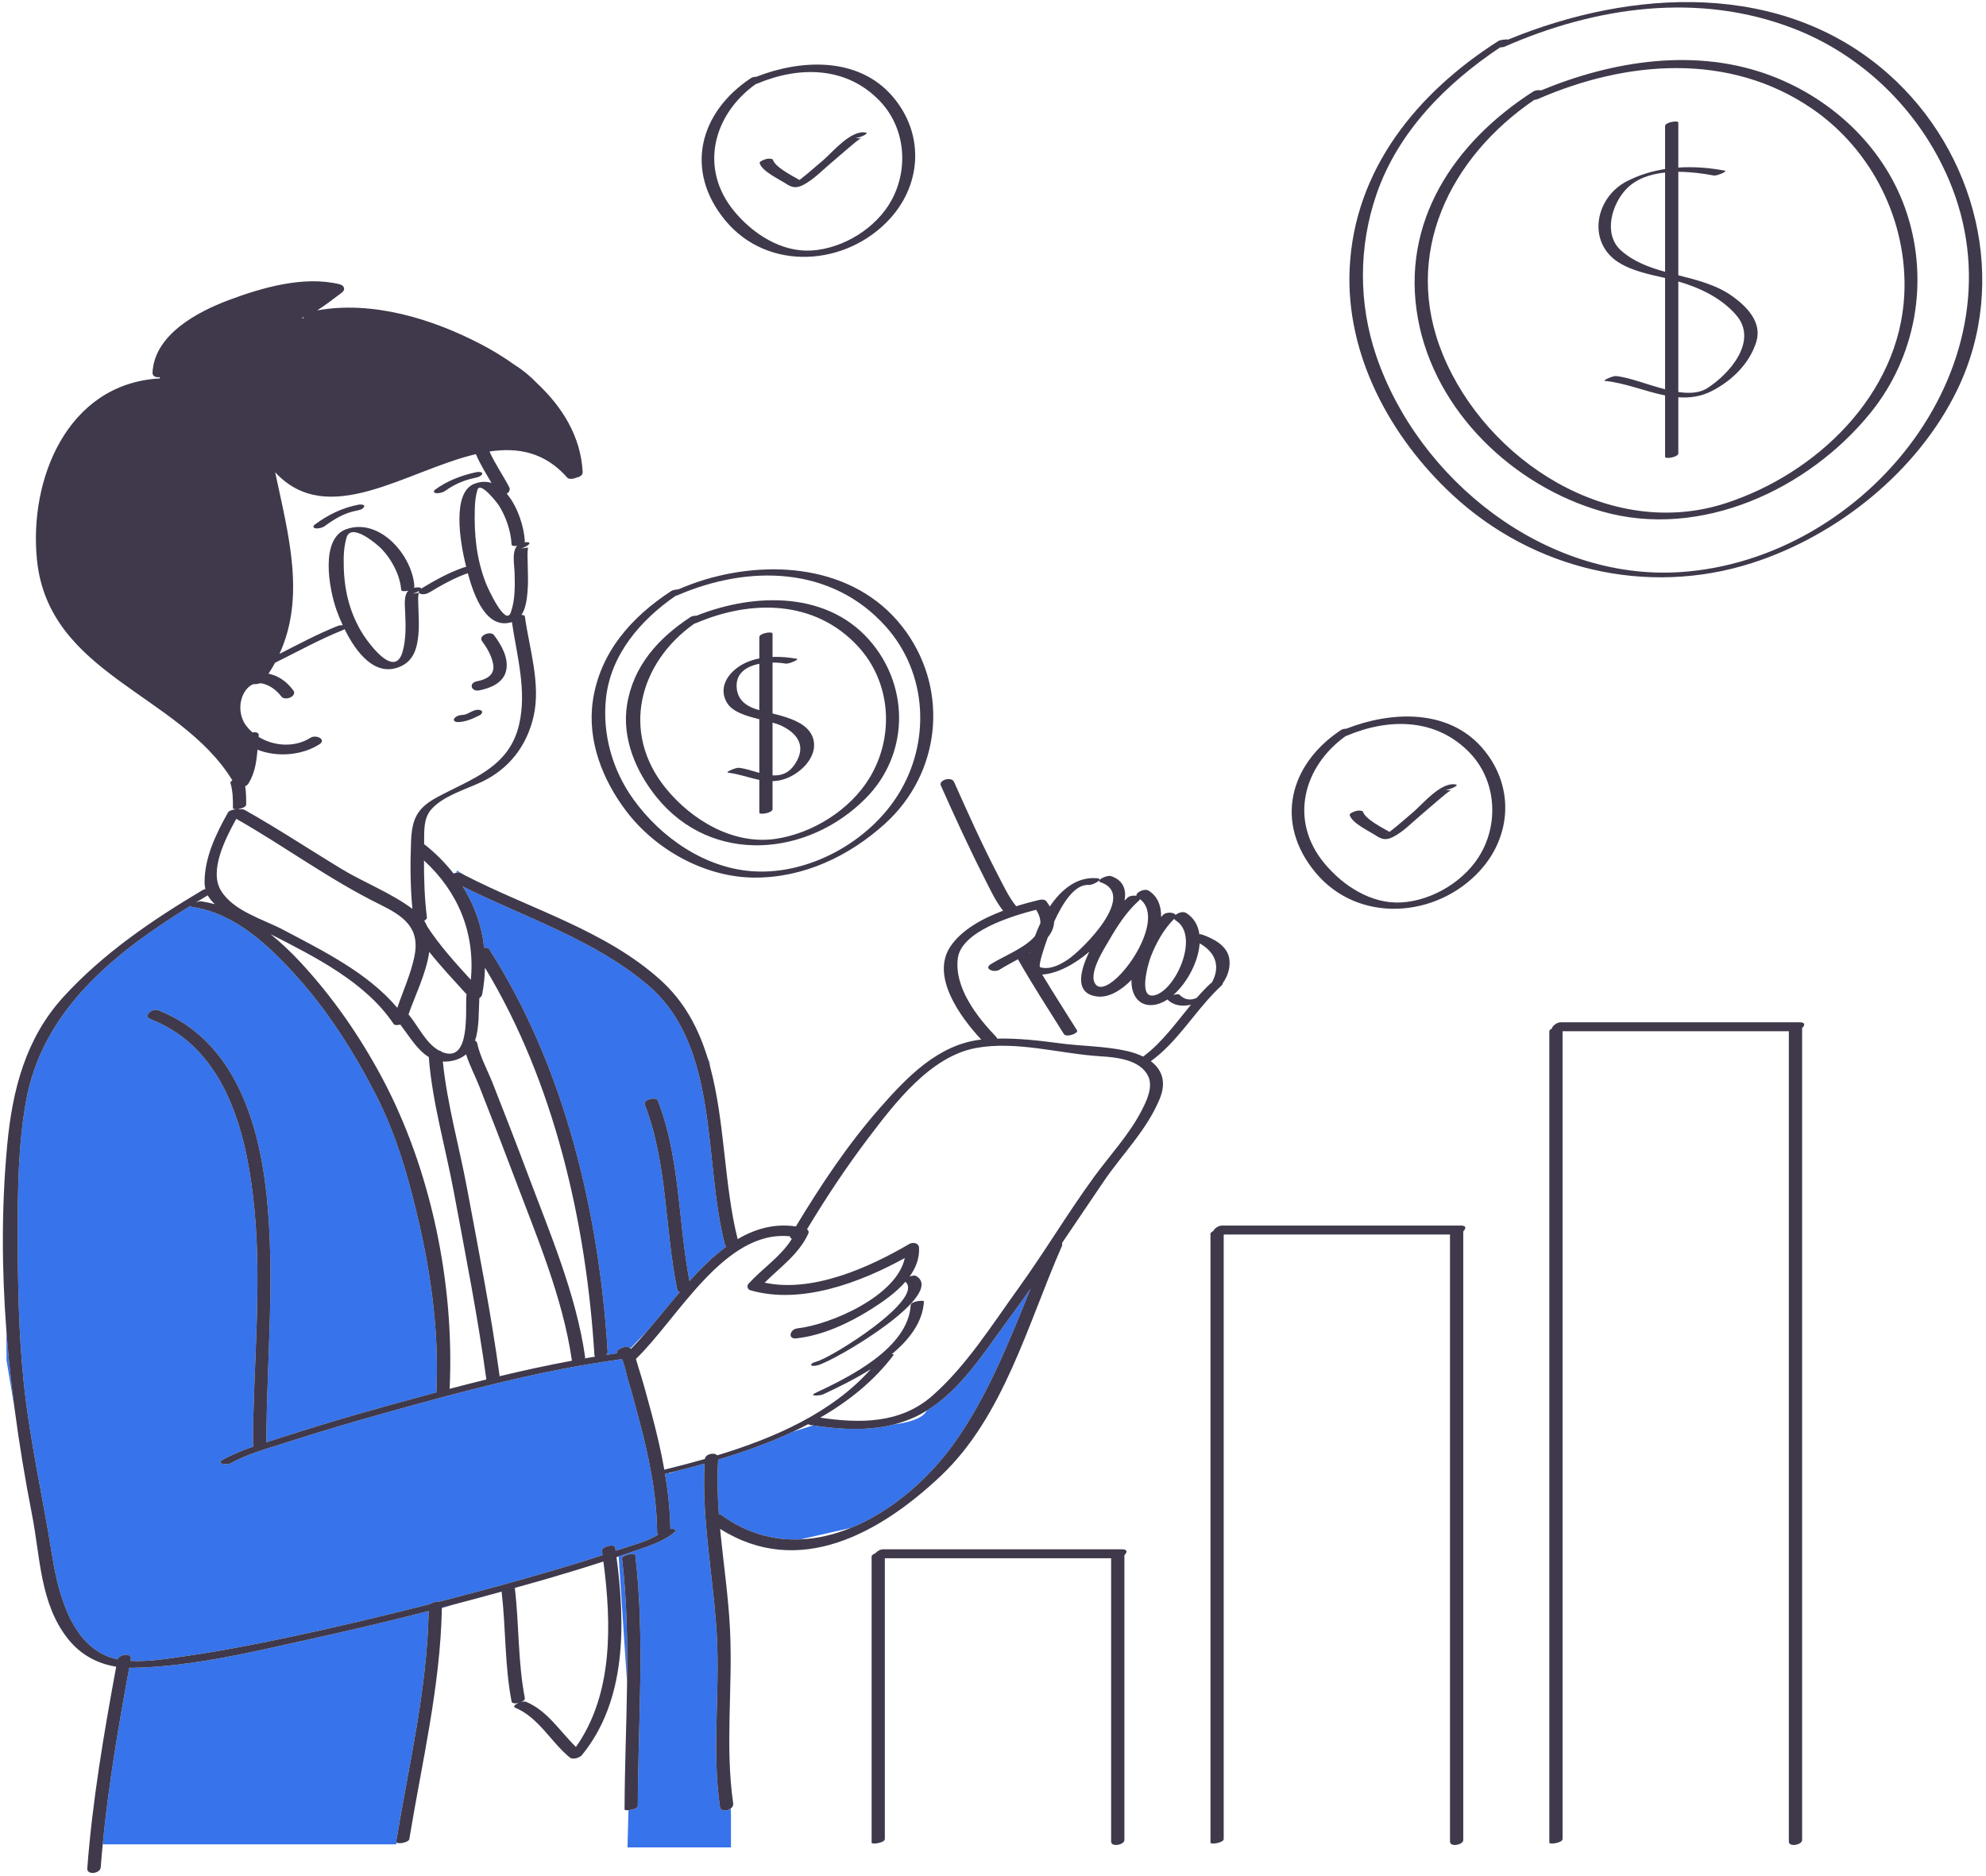 <svg width="435" height="411" viewBox="0 0 435 411" fill="none" xmlns="http://www.w3.org/2000/svg">
<path d="M173.665 313.672L178.078 312.273C184.064 313.159 190.062 313.544 195.824 312.059C199.049 311.635 201.741 310.83 202.773 309.386C202.86 309.263 202.956 309.133 203.054 309C210.395 304.472 215.453 296.429 220.417 289.703C222.222 287.258 223.988 284.792 225.732 282.314C220.988 293.976 216.386 305.763 209.065 316.069C203.473 323.942 195.312 331.108 186.314 334.751C182.982 335.5 178.753 336.456 175.279 337.243C169.457 337.482 163.577 335.941 158.05 331.93C157.881 331.807 157.677 331.745 157.461 331.722C157.17 327.756 157.056 323.778 157.301 319.775C162.827 318.117 168.39 316.143 173.665 313.672ZM157.692 395.863C155.933 383.581 157.647 371.31 157.043 358.994C156.55 348.942 154.745 338.965 154.311 328.923L153.44 328.052L151.621 321.382C150.358 321.719 149.106 322.044 147.864 322.355L146.774 322.719H146.415C146.3 322.747 146.183 322.778 146.068 322.806C145.918 322.843 145.793 322.858 145.665 322.875C146.331 326.838 146.759 330.84 146.838 334.932C147.676 334.891 148.383 335.112 147.646 335.744C147.353 335.995 147.039 336.228 146.715 336.452L146.773 336.721L145.84 336.995C143.491 338.358 140.623 339.192 138.218 340.044C137.316 340.363 136.407 340.667 135.501 340.976L137.35 368.707C137.469 359.6 137.314 350.5 136.249 341.432C136.163 340.701 139.085 340.13 139.146 340.656C141.292 358.921 139.75 377.312 139.696 395.638C139.695 396.152 138.513 396.5 137.66 396.574L137.44 404.721H160.107V397.388L160.056 396.202C159.253 396.802 157.833 396.846 157.692 395.863ZM154.323 320.64C153.418 320.894 152.518 321.143 151.62 321.383L153.439 328.053L154.31 328.924C154.191 326.168 154.18 323.407 154.323 320.64ZM107.148 207.951C123.688 233.758 131.229 265.806 133.098 296.119C133.115 296.396 132.965 296.641 132.73 296.843C133.539 296.72 134.347 296.592 135.156 296.478C134.7 295.758 136.84 294.723 137.729 295.176C137.847 295.237 137.953 295.325 138.057 295.415L141.751 291.61C144.06 288.924 146.427 285.95 148.91 283.05C148.614 282.992 148.396 282.849 148.345 282.599C145.57 269.108 146.229 254.902 141.197 241.912C140.834 240.976 143.698 240.113 144.094 241.136C148.98 253.749 148.51 267.509 151.019 280.648C153.561 277.831 156.236 275.197 159.101 273.103C158.952 273.01 158.839 272.882 158.791 272.702C154.021 254.517 157.68 229.266 141.981 215.881C130.157 205.799 115.074 201.05 101.345 194.2C103.922 198.281 105.521 202.791 106.046 207.624C106.521 207.572 106.96 207.657 107.148 207.951ZM155.439 232.72C155.439 232.72 155.275 232.32 154.943 231.624C155.15 232.293 155.346 232.967 155.53 233.646L155.439 232.72ZM100.896 191.278C101.196 191.437 101.502 191.587 101.804 191.743C100.687 191.083 100.105 190.72 100.105 190.72C100.03 190.832 99.986 191 99.963 191.204C100.32 191.141 100.659 191.153 100.896 191.278ZM1.439 298.053L3.16 308.376C2.427 302.789 1.826 297.181 1.399 291.56C1.407 295.559 1.439 298.053 1.439 298.053ZM134.748 339.005C134.783 339.248 134.816 339.493 134.85 339.738C134.991 339.69 135.132 339.646 135.272 339.597C135.335 339.575 135.406 339.554 135.47 339.532L136.106 328.719L137.439 322.719H142.637C141.971 318.963 141.098 315.236 140.101 311.496C139.257 308.328 138.431 305.15 137.472 302.015C137.265 301.339 136.937 299.549 136.435 298.224C136.336 298.103 136.275 297.964 136.264 297.809C136.248 297.775 136.234 297.74 136.218 297.707C136.094 297.749 135.967 297.783 135.835 297.8C135.532 297.841 135.23 297.894 134.926 297.937L132.106 300.052C132.106 300.052 132.037 299.446 131.914 298.39C116.426 300.778 101.115 304.87 86.055 309.061C78.355 311.204 70.672 313.43 63.07 315.899C58.956 317.235 54.417 318.403 50.611 320.526C49.729 321.018 47.135 320.721 48.84 319.769C50.938 318.599 53.216 317.695 55.533 316.894C55.452 316.762 55.405 316.602 55.406 316.409C55.459 299.294 57.363 282.177 55.742 265.075C54.209 248.901 49.788 229.792 32.945 223.256C31.226 222.589 33.387 220.824 34.618 221.302C51.209 227.74 56.719 245.704 58.408 261.962C60.28 279.977 58.415 297.931 58.344 315.965C59.512 315.592 60.676 315.23 61.818 314.859C69.719 312.292 77.693 309.942 85.699 307.73C88.982 306.822 92.279 305.922 95.584 305.036C96.16 292.835 94.633 280.522 91.941 268.633C89.711 258.782 86.994 248.97 82.38 239.944C77.613 230.617 71.89 221.551 64.857 213.758C58.865 207.118 51.426 200.057 42.199 198.718C41.826 198.664 41.713 198.552 41.762 198.417C25.181 208.661 9.201 221.233 5.654 241.479C3.979 251.042 3.87 260.723 3.887 270.405C3.905 281.15 4.076 291.905 5.171 302.604C6.49 315.485 9.393 328.051 11.425 340.815C12.763 349.224 15.832 361.495 25.764 363.528C26.206 362.33 28.916 362.06 28.654 363.481C28.631 363.609 28.607 363.737 28.584 363.865C32.633 364.09 36.874 363.359 40.796 362.791C48.47 361.682 56.092 360.21 63.675 358.593C73.894 356.414 84.069 354.003 94.198 351.414C94.698 351.027 95.739 350.814 96.345 350.86C102.536 349.259 108.714 347.61 114.861 345.861C120.59 344.231 126.318 342.555 131.979 340.692C131.937 340.387 131.895 340.082 131.852 339.779C131.709 338.8 134.625 338.145 134.748 339.005ZM86.78 403.413C89.543 386.63 93.579 370.025 93.887 352.949C85.652 355.046 77.383 357.014 69.088 358.84C56.085 361.701 42.505 365.118 29.123 365.38C28.85 365.385 28.578 365.382 28.307 365.377C25.948 378.209 23.747 391.067 22.498 404.053H86.773L86.872 403.656C86.8 403.595 86.764 403.516 86.78 403.413ZM25.196 365.09C25.284 365.111 25.364 365.129 25.446 365.148C25.447 365.142 25.448 365.135 25.449 365.129C25.365 365.115 25.28 365.104 25.196 365.09ZM96.782 352.311L99.678 351.43C98.713 351.683 97.751 351.945 96.785 352.195C96.784 352.233 96.783 352.272 96.782 352.311ZM146.773 336.72L146.715 336.451C146.435 336.643 146.139 336.82 145.84 336.994L146.773 336.72ZM142.637 322.719H137.439L136.106 328.719L135.47 339.532C138.142 338.626 141.608 337.792 144.145 336.207C144.019 336.076 143.937 335.907 143.935 335.684C143.879 331.276 143.392 326.978 142.637 322.719ZM132.106 300.053L134.926 297.938C133.921 298.078 132.918 298.235 131.914 298.391C132.037 299.446 132.106 300.053 132.106 300.053Z" fill="#3773EA"/>
<path d="M104.442 149.261C106.503 148.863 108.483 147.913 108.009 145.456C107.647 143.576 106.697 141.976 105.581 140.445C104.696 139.233 107.456 138.104 108.233 139.169C109.821 141.343 111.462 144.101 110.864 146.903C110.289 149.598 107.382 150.78 104.974 151.246C103.179 151.594 102.608 149.616 104.442 149.261ZM100.289 158.197C102.027 158.136 103.519 157.469 105.05 156.705C105.451 156.505 105.924 155.891 105.316 155.617C104.663 155.322 103.86 155.603 103.267 155.899C102.719 156.172 102.06 156.585 101.431 156.607C100.774 156.63 99.927 156.815 99.515 157.387C99.12 157.935 99.846 158.212 100.289 158.197ZM69.154 115.748C69.837 115.828 70.651 115.606 71.203 115.199C73.283 113.663 75.508 112.359 78.08 111.876C78.59 111.781 79.548 111.574 79.755 110.996C79.956 110.432 78.797 110.512 78.553 110.558C74.982 111.228 71.845 112.784 68.936 114.933C68.469 115.276 68.582 115.681 69.154 115.748ZM95.542 108.038C96.225 108.111 97.036 107.891 97.591 107.489C99.489 106.116 101.626 105.198 103.917 104.711C104.424 104.603 105.379 104.42 105.595 103.843C105.801 103.293 104.629 103.379 104.399 103.427C101.136 104.12 98.049 105.281 95.331 107.247C94.864 107.585 94.973 107.977 95.542 108.038ZM136.249 341.431C137.314 350.499 137.469 359.599 137.35 368.706C137.229 377.942 136.826 387.186 136.799 396.413C136.799 396.568 137.177 396.613 137.66 396.572C138.514 396.498 139.695 396.151 139.696 395.636C139.75 377.31 141.292 358.918 139.146 340.654C139.084 340.129 136.163 340.7 136.249 341.431ZM252.068 232.485C254.458 234.273 255.566 236.967 254.01 240.745C251.198 247.57 245.823 252.827 241.725 258.852C238.667 263.347 235.65 267.852 232.605 272.338C232.691 272.527 232.689 272.768 232.56 273.06C225.179 289.846 219.843 310.306 206.116 323.293C192.646 336.035 174.88 345.8 157.733 334.944C158.422 342.294 159.538 349.618 159.9 357.01C160.522 369.709 158.777 382.439 160.589 395.087C160.654 395.543 160.418 395.929 160.055 396.2C159.253 396.802 157.832 396.846 157.692 395.863C155.933 383.581 157.647 371.31 157.043 358.994C156.55 348.942 154.745 338.965 154.311 328.923C154.191 326.168 154.18 323.407 154.324 320.64C153.419 320.894 152.519 321.143 151.621 321.383C150.358 321.72 149.106 322.045 147.864 322.356C147.381 322.478 146.894 322.602 146.415 322.72C146.3 322.748 146.183 322.779 146.068 322.807C145.918 322.844 145.793 322.859 145.665 322.876C146.331 326.839 146.759 330.841 146.838 334.933C147.676 334.892 148.383 335.113 147.646 335.745C147.353 335.996 147.039 336.229 146.715 336.453C146.435 336.645 146.139 336.822 145.84 336.996C143.491 338.359 140.623 339.193 138.218 340.045C137.316 340.364 136.407 340.668 135.501 340.977C135.347 341.029 135.193 341.083 135.039 341.135C136.972 355.807 137.259 372.459 127.489 384.468C126.994 385.076 125.479 385.583 124.8 385.025C120.646 381.609 118 376.282 112.89 374.142C112.268 373.882 112.821 373.4 113.567 373.082C112.862 373.247 112.138 373.196 112.056 372.772C110.516 364.827 110.817 356.705 109.868 348.689C106.478 349.628 103.08 350.537 99.678 351.431C98.713 351.684 97.751 351.946 96.785 352.196C96.785 352.235 96.783 352.274 96.783 352.312C96.454 369.437 92.418 386.098 89.647 402.933C89.54 403.584 87.356 404.061 86.873 403.657C86.801 403.596 86.765 403.517 86.781 403.414C89.544 386.631 93.58 370.026 93.888 352.95C85.653 355.047 77.384 357.015 69.089 358.841C56.086 361.702 42.506 365.119 29.124 365.381C28.851 365.386 28.579 365.383 28.308 365.378C25.949 378.21 23.748 391.068 22.499 404.054C22.337 405.741 22.184 407.429 22.056 409.119C21.954 410.469 19 410.86 19.117 409.324C20.244 394.464 22.753 379.79 25.448 365.148C25.449 365.142 25.45 365.135 25.451 365.129C25.367 365.115 25.282 365.105 25.198 365.09C21.238 364.406 17.659 362.496 14.948 359.114C8.738 351.364 8.837 341.15 7.015 331.839C5.498 324.083 4.195 316.252 3.161 308.377C2.428 302.79 1.827 297.182 1.4 291.561C0.369 277.977 0.308 264.325 1.588 250.756C2.718 238.773 5.607 227.468 13.901 218.392C22.637 208.832 33.369 201.544 44.441 194.959C44.586 194.873 44.778 194.811 44.988 194.768C44.886 194.348 44.814 193.912 44.809 193.442C44.76 187.896 47.288 182.731 49.942 177.99C50.165 177.592 51.025 177.352 51.748 177.28C51.334 177.292 51.025 177.217 51.025 177.035C51.024 175.191 51.021 173.316 50.475 171.537C50.415 171.343 50.601 171.14 50.899 170.963C39.282 151.966 10.593 147.817 8.087 122.567C6.342 104.983 14.718 84.331 34.53 82.935C34.681 82.924 34.81 82.927 34.929 82.935L34.994 82.611C34.202 82.747 33.367 82.469 33.407 81.622C33.803 73.33 43.234 68.324 50.03 65.771C57.372 63.014 66.528 60.35 74.405 62.279C75.34 62.508 75.777 63.424 74.891 64.094C73.11 65.442 71.345 66.791 69.478 68C81.614 65.814 94.737 69.868 105.385 75.434C107.891 76.744 110.401 78.266 112.789 79.989C114.602 81.117 116.187 82.454 117.574 83.907C123.128 89.096 127.236 95.628 127.622 103.425C127.655 104.079 127.002 104.508 126.304 104.611C125.603 104.943 124.624 105.06 124.256 104.642C119.329 99.051 113.473 97.979 107.219 98.911C108.418 101.633 110.168 104.078 111.53 106.724C111.829 107.304 111.511 107.83 111 108.159C113.426 111.002 114.799 115.546 114.953 118.526C114.958 118.63 114.922 118.729 114.863 118.822C114.976 118.807 115.081 118.786 115.205 118.78C117.141 118.689 114.89 120.105 114.004 120.147C116.314 120.038 115.502 119.331 115.54 121.606C115.553 122.397 115.576 123.187 115.596 123.978C115.644 125.867 115.71 127.775 115.544 129.66C115.403 131.257 115.169 133.289 114.21 134.719C114.615 134.712 114.923 134.801 114.954 135.02C115.935 142.045 118.497 149.832 116.873 156.941C115.385 163.453 111.447 168.497 105.44 171.327C101.99 172.952 96.965 174.401 94.421 177.367C92.702 179.37 92.938 182.151 92.899 184.666C92.898 184.77 92.897 184.874 92.895 184.979C92.994 185.018 93.089 185.065 93.172 185.133C95.541 187.046 97.598 189.138 99.352 191.377C99.551 191.299 99.759 191.237 99.963 191.202C100.319 191.139 100.658 191.151 100.896 191.277C101.196 191.436 101.502 191.586 101.804 191.742C116.066 199.123 132.535 203.761 144.655 214.682C149.884 219.393 152.966 225.236 154.943 231.622C155.15 232.291 155.346 232.965 155.53 233.644C158.819 245.816 158.587 259.692 161.575 271.464C165.435 269.185 169.643 267.993 174.329 268.681C179.77 259.651 185.67 250.772 192.624 242.842C198.609 236.018 205.468 228.809 214.921 227.742C210.298 222.772 203.796 213.849 208.187 207.332C210.614 203.73 215.115 201.246 219.71 199.518C217.97 197.299 216.728 194.556 215.468 192.072C212.136 185.505 209.073 178.807 206.075 172.083C205.541 170.886 208.409 170.043 208.973 171.307C212.024 178.148 215.095 185.004 218.556 191.65C219.761 193.962 220.915 196.502 222.583 198.533C224.347 197.979 226.064 197.525 227.617 197.155C228.111 197.037 228.848 197 229.198 197.465C229.489 197.854 229.728 198.23 229.94 198.598C232.506 194.784 235.979 192.011 240.313 192.402C241.902 192.546 239.336 193.948 238.512 193.874C235.366 193.59 232.657 198.034 230.892 201.937C230.852 203.196 230.332 204.323 229.506 205.346C229.348 205.779 229.211 206.167 229.1 206.492C228.941 206.956 227.249 211.74 227.866 211.913C229.988 212.509 232.199 211.357 233.922 210.199C237.071 208.082 249.287 195.988 241 193.253C239.883 192.884 242.51 191.654 243.326 191.924C245.991 192.803 246.776 194.835 246.305 197.317C246.574 197.034 246.813 196.799 247.014 196.62C247.425 196.255 248.277 196.14 248.922 196.241C248.771 195.469 250.704 194.593 251.537 195.094C253.548 196.304 254.362 198.417 254.327 200.893C254.478 200.732 254.621 200.559 254.777 200.405C255.463 199.73 257.183 199.831 257.491 200.451C258.053 199.939 259.155 199.61 259.783 199.997C261.545 201.084 262.444 202.755 262.707 204.678C262.891 204.656 263.048 204.656 263.15 204.691C265.714 205.574 268.933 207.16 269.283 210.233C269.496 212.098 268.885 213.886 267.829 215.395C267.85 215.538 267.766 215.719 267.521 215.943C267.291 216.155 267.067 216.376 266.842 216.594C266.699 216.741 266.549 216.888 266.39 217.035C261.447 222.011 257.793 228.341 252.068 232.485ZM257 217.976C257.579 217.799 258.164 217.734 258.377 217.948C259.574 219.158 260.913 219.177 262.142 218.591C263.11 217.481 264.114 216.411 265.188 215.422C265.251 215.364 265.334 215.313 265.426 215.266C265.572 215.006 265.705 214.747 265.814 214.495C267.335 210.948 265.635 208.273 262.764 206.67C262.49 210.719 260.018 215.323 257 217.976ZM252.07 209.556C251.589 210.788 248.951 219.454 253.249 217.938C257.867 216.309 262.688 204.845 257.553 201.676C257.359 201.556 257.246 201.424 257.19 201.287C254.91 203.54 253.229 206.59 252.07 209.556ZM242.97 205.915C241.891 207.779 238.065 213.605 240.079 215.768C243.215 219.132 256.108 201.879 249.703 196.986C249.652 197.098 249.56 197.221 249.408 197.357C246.783 199.688 244.713 202.903 242.97 205.915ZM225.521 208.787C225.535 208.731 225.551 208.673 225.566 208.617C225.53 208.64 225.495 208.663 225.459 208.686C225.462 208.69 225.467 208.693 225.469 208.698C225.485 208.727 225.504 208.756 225.521 208.787ZM101.346 194.201C103.923 198.282 105.522 202.792 106.047 207.625C106.522 207.571 106.96 207.656 107.149 207.95C123.689 233.757 131.23 265.805 133.099 296.118C133.116 296.395 132.966 296.64 132.731 296.842C133.54 296.719 134.348 296.591 135.157 296.477C134.701 295.757 136.841 294.722 137.73 295.175C137.848 295.236 137.954 295.324 138.058 295.414C138.097 295.448 138.138 295.477 138.175 295.514C139.358 294.324 140.547 293.01 141.752 291.609C144.061 288.923 146.428 285.949 148.911 283.049C148.615 282.991 148.397 282.848 148.346 282.598C145.571 269.107 146.23 254.901 141.198 241.911C140.835 240.975 143.699 240.112 144.095 241.135C148.981 253.748 148.511 267.508 151.02 280.647C153.562 277.83 156.237 275.196 159.102 273.102C158.953 273.009 158.84 272.881 158.792 272.701C154.022 254.516 157.681 229.265 141.982 215.88C130.158 205.8 115.075 201.051 101.346 194.201ZM94.019 208.536C93.37 213.229 90.796 218.386 89.477 222.232C91.65 224.812 93.225 228.518 96.148 230.137C96.384 230.171 96.577 230.256 96.692 230.401C96.788 230.443 96.879 230.492 96.977 230.53C103.163 232.883 101.875 221.234 102.159 218.063C102.165 217.993 102.189 217.926 102.222 217.86C99.477 214.84 96.6 211.778 94.019 208.536ZM125.285 298.097C125.273 298.063 125.258 298.033 125.252 297.995C123.283 284.275 117.485 270.724 112.639 257.833C110.161 251.241 107.613 244.675 105.032 238.122C104.131 235.833 102.865 233.406 102.08 230.977C101.156 231.762 99.938 232.321 98.273 232.523C97.826 232.577 97.404 232.582 96.995 232.558C97.923 241.826 100.619 251.287 102.308 260.38C104.845 274.042 107.564 287.721 109.438 301.495C114.696 300.231 119.979 299.083 125.285 298.097ZM128.15 297.218C128.169 297.349 128.146 297.473 128.101 297.591C128.849 297.461 129.595 297.324 130.343 297.202C130.26 297.123 130.209 297.022 130.201 296.895C128.411 267.884 121.424 237.147 106.225 212.002C106.179 213.892 105.995 215.817 105.629 217.783C105.557 218.169 105.309 218.465 104.99 218.672C104.823 221.692 104.994 225.237 104.038 227.998C104.277 228.086 104.455 228.243 104.507 228.49C105.134 231.48 106.817 234.517 107.93 237.344C110.51 243.897 113.068 250.459 115.537 257.055C120.369 269.959 126.18 283.492 128.15 297.218ZM59.24 204.637C61.587 206.52 63.767 208.618 65.772 210.772C72.787 218.307 78.745 226.899 83.603 235.97C94.439 256.203 99.586 281.355 98.482 304.262C101.158 303.555 103.842 302.874 106.53 302.208C104.656 288.457 101.946 274.798 99.409 261.158C97.612 251.492 94.656 241.404 93.922 231.579C91.384 230.036 89.619 226.986 87.709 224.487C87.638 224.494 87.568 224.496 87.498 224.496C86.942 224.621 86.412 224.616 86.214 224.32C80.084 215.155 69.04 209.661 59.24 204.637ZM92.865 188.506C92.86 192.679 92.99 196.882 93.511 200.999C93.545 201.264 93.289 201.504 92.92 201.691C93.175 202.096 93.389 202.517 93.56 202.954C96.284 207.13 99.737 210.949 103.135 214.658C104.077 204.482 100.438 195.468 92.865 188.506ZM109.169 110.574C109.062 110.409 105.189 105.264 104.574 107.32C104.187 108.612 104.044 109.938 104.001 111.288C103.823 116.98 104.324 122.314 106.381 127.653C106.853 128.879 110.757 137.457 111.902 134.124C112.835 131.408 112.792 128.479 112.72 125.638C112.672 123.716 112.054 120.934 113.262 119.578C112.636 119.674 112.072 119.605 112.056 119.301C111.902 116.324 110.792 113.073 109.169 110.574ZM104.237 99.49C88.957 103.094 71.861 115.976 60.271 103.465C63.154 117.113 66.967 130.642 61.213 143.249C65.409 141.124 69.555 138.895 73.931 137.144C74.301 136.996 74.723 136.956 75.077 136.992C74.514 135.775 74.056 134.615 73.706 133.635C72.077 129.072 70.014 117.914 75.933 115.901C83.227 113.42 90.294 121.683 90.762 128.423C90.771 128.551 90.72 128.671 90.632 128.781C90.881 128.725 91.15 128.684 91.464 128.677C92.071 128.663 92.268 128.79 92.225 128.971C92.239 128.962 92.253 128.95 92.267 128.942C95.199 127.185 98.151 125.504 101.392 124.379C101.589 124.311 101.844 124.229 102.109 124.178C102.017 123.805 101.933 123.454 101.857 123.134C100.895 119.07 98.863 107.933 103.895 105.99C105.267 105.46 106.521 105.447 107.655 105.796C106.449 103.726 105.172 101.697 104.237 99.49ZM89.442 129.402C88.689 129.592 87.889 129.568 87.864 129.199C87.641 125.987 85.734 122.452 83.522 120.191C82.587 119.234 76.868 114.321 75.886 117.819C75.479 119.27 75.302 120.733 75.281 122.245C75.202 128.036 76.107 133.049 78.989 138.125C80.09 140.064 86.375 149.176 88.18 142.776C88.958 140.018 88.866 137.169 88.755 134.333C88.687 132.543 88.391 130.473 89.442 129.402ZM66.485 69.449C66.483 69.449 66.48 69.449 66.478 69.449L66.107 69.72C66.107 69.72 66.253 69.716 66.504 69.709C66.485 69.624 66.479 69.537 66.485 69.449ZM52.026 177.259C52.272 177.249 52.483 177.262 52.627 177.3C52.974 177.251 53.315 177.279 53.584 177.431C60.733 181.458 67.579 185.966 74.581 190.236C79.608 193.302 85.594 195.569 90.327 199.111C89.875 194.233 89.833 189.231 90.031 184.379C90.229 179.505 91.25 177.084 95.749 174.653C103.263 170.594 111.539 168.198 113.717 158.664C115.42 151.209 113.212 143.679 112.129 136.283C106.57 138.026 103.831 130.651 102.465 125.57C99.476 126.616 96.766 128.155 94.058 129.779C93.502 130.112 92.629 130.344 92.007 130.055C91.679 129.903 91.663 129.669 91.775 129.447C91.329 129.753 90.661 130.035 90.262 130.045C92.427 129.996 91.546 129.119 91.586 131.326C91.6 132.071 91.626 132.814 91.654 133.558C91.723 135.37 91.816 137.206 91.645 139.015C91.367 141.953 90.655 144.651 87.804 145.966C82.235 148.535 77.993 142.94 75.482 137.838C75.358 137.915 75.207 137.993 75.005 138.074C69.925 140.108 65.151 142.782 60.25 145.193C59.815 145.998 59.334 146.798 58.813 147.594C60.939 147.999 62.806 149.303 64.244 151.25C65.175 152.51 62.431 153.685 61.6 152.56C60.534 151.116 58.72 149.808 56.96 149.68C56.506 149.842 55.952 149.915 55.52 149.874C54.869 150.116 54.258 150.575 53.739 151.333C52.198 153.584 52.286 156.859 53.965 159.045C54.361 159.562 54.812 160.033 55.305 160.459C56.034 160.342 56.735 160.49 56.672 161.067C56.659 161.188 56.651 161.307 56.638 161.427C60.014 163.517 64.61 163.798 67.994 161.635C69.236 160.842 71.596 162.011 69.945 163.066C66.125 165.506 60.687 165.946 56.397 164.243C56.18 166.858 55.853 169.381 54.372 171.723C54.245 171.924 53.998 172.106 53.706 172.25C53.915 173.57 53.923 174.921 53.923 176.258C53.924 176.796 52.864 177.17 52.026 177.259ZM48.392 195.098C51.143 199.622 57.617 201.357 62.103 203.731C70.724 208.294 80.587 213.133 87.022 220.792C88.288 217.081 89.941 213.469 90.753 209.637C92.116 203.199 88.346 200.666 83.091 198.081C72.188 192.717 62.314 185.377 51.752 179.386C49.229 183.941 45.799 190.833 48.392 195.098ZM42.932 197.699C43.377 197.534 43.83 197.426 44.057 197.458C45.081 197.607 46.084 197.824 47.069 198.093C46.435 197.512 45.893 196.872 45.503 196.147C44.646 196.659 43.789 197.175 42.932 197.699ZM114.86 345.864C120.589 344.234 126.317 342.558 131.978 340.695C131.936 340.39 131.894 340.085 131.851 339.782C131.71 338.801 134.625 338.145 134.748 339.006C134.783 339.249 134.816 339.494 134.85 339.739C134.991 339.691 135.132 339.647 135.272 339.598C135.335 339.576 135.406 339.555 135.47 339.533C138.142 338.627 141.608 337.793 144.145 336.208C144.019 336.077 143.937 335.908 143.935 335.685C143.879 331.277 143.392 326.978 142.637 322.72C141.971 318.964 141.098 315.237 140.101 311.497C139.257 308.329 138.431 305.151 137.472 302.016C137.265 301.34 136.937 299.55 136.435 298.225C136.336 298.104 136.275 297.965 136.264 297.81C136.248 297.776 136.234 297.741 136.218 297.708C136.094 297.75 135.967 297.784 135.835 297.801C135.532 297.842 135.23 297.895 134.926 297.938C133.921 298.078 132.918 298.235 131.914 298.391C116.426 300.779 101.115 304.871 86.055 309.062C78.355 311.205 70.672 313.431 63.07 315.9C58.956 317.236 54.417 318.404 50.611 320.527C49.729 321.019 47.135 320.722 48.84 319.77C50.938 318.6 53.216 317.696 55.533 316.895C55.452 316.763 55.405 316.603 55.406 316.41C55.459 299.295 57.363 282.178 55.742 265.076C54.209 248.902 49.788 229.793 32.945 223.257C31.226 222.59 33.387 220.825 34.618 221.303C51.209 227.741 56.719 245.705 58.408 261.963C60.28 279.978 58.415 297.932 58.344 315.966C59.512 315.593 60.676 315.231 61.818 314.86C69.719 312.293 77.693 309.943 85.699 307.731C88.982 306.823 92.279 305.923 95.584 305.037C96.16 292.836 94.633 280.523 91.941 268.634C89.711 258.783 86.994 248.971 82.38 239.945C77.613 230.618 71.89 221.552 64.857 213.759C58.865 207.119 51.426 200.058 42.199 198.719C41.826 198.665 41.713 198.553 41.762 198.418C25.181 208.662 9.201 221.234 5.654 241.48C3.979 251.043 3.87 260.724 3.887 270.406C3.905 281.151 4.076 291.906 5.171 302.605C6.49 315.486 9.393 328.052 11.425 340.816C12.763 349.225 15.832 361.496 25.764 363.529C26.206 362.331 28.916 362.061 28.654 363.482C28.631 363.61 28.607 363.738 28.584 363.866C32.633 364.091 36.874 363.36 40.796 362.792C48.47 361.683 56.092 360.211 63.675 358.594C73.894 356.415 84.069 354.004 94.198 351.415C94.698 351.028 95.739 350.815 96.345 350.861C102.535 349.262 108.713 347.613 114.86 345.864ZM132.166 342.089C128.063 343.427 123.933 344.683 119.79 345.888C117.454 346.568 115.105 347.212 112.763 347.871C113.718 355.9 113.413 364.036 114.955 371.994C115.022 372.338 114.677 372.649 114.205 372.865C114.609 372.762 114.993 372.729 115.22 372.824C119.941 374.802 122.588 379.263 126.151 382.716C134.324 371.141 133.954 355.737 132.166 342.089ZM186.314 334.751C195.313 331.108 203.473 323.942 209.065 316.069C216.386 305.762 220.988 293.976 225.732 282.314C223.988 284.793 222.221 287.258 220.417 289.703C215.453 296.429 210.395 304.472 203.054 309C202.226 309.511 201.376 309.989 200.487 310.403C198.954 311.116 197.398 311.653 195.825 312.059C190.063 313.544 184.065 313.159 178.079 312.273C177.89 312.245 177.701 312.219 177.512 312.19C177.268 312.153 177.118 312.086 177.031 312.002C175.925 312.583 174.803 313.14 173.666 313.673C168.391 316.144 162.828 318.118 157.302 319.776C157.057 323.779 157.172 327.756 157.462 331.723C157.678 331.746 157.881 331.808 158.051 331.931C163.578 335.942 169.458 337.483 175.28 337.244C179.018 337.089 182.732 336.201 186.314 334.751ZM251.497 235.781C249.76 232.147 244.57 231.624 241.066 231.411C232.162 230.869 222.728 227.966 213.817 229.583C203.78 231.404 195.948 241.716 190.128 249.402C185.295 255.783 180.89 262.456 176.761 269.309C177.061 269.528 177.23 269.855 177.025 270.299C174.962 274.777 170.895 277.608 167.481 281.004C178.006 283.254 190.37 277.681 199.175 272.524C199.948 272.071 201.239 272.291 201.297 273.314C201.429 275.674 200.581 277.786 199.232 279.66C199.781 279.465 200.354 279.358 200.645 279.529C207.522 283.55 182.981 298.099 179.043 299.116C177.359 299.55 177.135 298.733 178.823 298.297C182.173 297.433 202.58 284.645 198.319 280.802C196.158 283.289 193.203 285.308 190.734 286.864C185.909 289.902 180.146 292.584 174.415 293.205C172.444 293.419 173.014 291.19 174.653 291.013C181.769 290.242 196.433 283.99 198.184 275.603C188.259 281.065 175.389 285.863 164.358 282.665C163.709 282.477 163.523 281.694 163.967 281.208C167.014 277.88 171.078 275.245 173.455 271.384C173.179 271.294 173.016 271.123 173.073 270.853C158.684 269.308 148.451 288.896 139.289 297.708C139.468 298.273 139.608 298.819 139.734 299.214C140.824 302.629 141.762 306.089 142.685 309.552C143.791 313.701 144.775 317.827 145.512 321.99C145.613 321.956 145.7 321.92 145.82 321.891C148.611 321.207 151.483 320.46 154.378 319.635C154.516 318.534 156.442 318.11 157.098 318.833C169.587 315.046 182.219 309.529 190.728 299.958C187.109 302.235 183.293 304.065 180.31 305.466C179.658 305.772 176.927 305.954 178.656 305.143C186.06 301.667 198.923 295.33 199.477 285.899C199.525 285.077 202.396 284.757 202.374 285.123C202.108 289.644 199.18 293.476 195.329 296.663C195.633 296.673 195.82 296.722 195.758 296.805C191.482 302.5 185.896 306.974 179.652 310.573C188.346 311.865 197.233 311.923 204.217 305.775C211.675 299.211 217.193 290.37 222.971 282.363C228.723 274.394 233.764 265.909 239.533 257.977C243.061 253.124 247.35 248.576 250.101 243.206C251.153 241.154 252.614 238.118 251.497 235.781ZM260.865 220.101C258.988 220.547 257.111 220.346 255.703 218.97C254.908 219.491 254.094 219.865 253.287 220.048C249.448 220.918 247.679 217.869 247.84 214.665C245.488 217.055 242.822 218.581 240.416 218.32C235.566 217.794 236.256 213.294 238.605 208.491C235.364 211.251 231.6 213.287 228.277 213.504C230.758 217.623 233.363 221.669 235.915 225.743C236.295 226.351 233.562 227.391 233.017 226.519C229.619 221.093 226.126 215.715 222.961 210.147C221.508 210.956 220.083 211.71 218.919 212.444C217.79 213.156 215.362 212.276 217.024 211.226C219.732 209.517 224.472 207.72 226.685 205.094C227.039 204.143 227.438 203.192 227.88 202.259C227.907 201.363 227.633 200.386 226.949 199.31C221.387 200.72 210.583 204.085 209.801 209.91C208.941 216.306 214.018 222.811 218.202 227.159C218.32 227.282 218.382 227.408 218.396 227.532C223.014 227.432 227.593 227.955 232.19 228.569C236.977 229.209 242.049 229.169 246.754 230.229C248.058 230.523 249.289 230.937 250.382 231.473C254.531 228.419 257.562 224.105 260.865 220.101ZM428.731 85.346C420.101 103.2 402.519 117.326 383.743 123.348C360.805 130.704 335.861 124.835 318.178 108.444C304.585 95.844 294.736 77.81 295.618 58.848C296.63 37.113 310.427 20.298 328.191 8.983C328.539 8.761 329.76 8.581 330.379 8.654C357.382 -2.45 390.366 -4.365 413.559 16.157C432.896 33.268 440.175 61.674 428.731 85.346ZM426.834 39.283C420.427 24.289 408.094 12.132 392.832 6.239C372.043 -1.788 349.58 1.445 329.566 10.217C329.345 10.314 328.951 10.376 328.55 10.398C316.746 18.28 306.224 28.861 301.51 42.523C297.557 53.981 297.532 66.44 301.435 77.932C310.671 105.127 338.477 127.238 367.968 125.338C409.018 122.692 443.881 79.175 426.834 39.283ZM417.734 46.93C422.512 61.789 419.613 78.158 409.773 90.357C396.148 107.25 372.484 118.226 350.886 112.042C331.489 106.488 314.284 90.163 310.58 69.826C306.721 48.643 318.514 31.131 335.855 20.032C336.265 19.769 337.023 19.696 337.563 19.794C353.4 13.247 371.606 10.381 388.008 16.621C401.731 21.839 413.188 32.787 417.734 46.93ZM396.85 23.773C378.715 11.377 356.204 13.247 336.838 21.699C336.587 21.808 336.319 21.861 336.066 21.871C317.553 34.486 306.984 55.688 316.03 77.68C325.596 100.936 352.635 118.45 377.93 110.259C397.86 103.805 415.994 86.467 417.1 64.611C417.909 48.596 410.115 32.842 396.85 23.773ZM384.693 74.864C383.224 79.636 379.377 83.374 375.02 85.629C372.568 86.899 370.092 87.214 367.606 87.035C367.606 91.127 367.606 95.218 367.606 99.31C367.606 100.184 364.708 100.62 364.708 100.086C364.708 95.601 364.708 91.115 364.708 86.63C360.317 85.753 355.908 83.874 351.549 83.451C350.868 83.385 353.286 82.32 353.945 82.384C356.84 82.665 360.832 84.284 364.708 85.28C364.708 77.155 364.708 69.029 364.708 60.904C361.292 60.117 357.49 59.365 354.504 57.469C347.592 53.081 349.353 43.32 356.308 39.723C358.961 38.351 361.798 37.49 364.708 37.033C364.708 33.898 364.708 30.762 364.708 27.627C364.708 26.753 367.606 26.317 367.606 26.851C367.606 30.137 367.606 33.424 367.606 36.71C371.002 36.482 374.45 36.751 377.785 37.384C378.514 37.523 376.039 38.575 375.389 38.451C373.078 38.012 370.348 37.648 367.607 37.642C367.607 45.197 367.607 52.752 367.607 60.307C371.821 61.374 376.079 62.431 379.618 65.017C382.696 67.266 385.987 70.655 384.693 74.864ZM364.708 59.542C364.708 52.291 364.708 45.041 364.708 37.79C361.402 38.144 358.294 39.191 356.14 41.491C352.996 44.847 351.105 51.368 355.094 54.904C357.835 57.333 361.195 58.566 364.708 59.542ZM380.24 68.973C376.976 65.243 372.33 63.039 367.606 61.661C367.606 69.38 367.606 77.099 367.606 84.819C367.606 85.172 367.606 85.526 367.606 85.879C370.015 86.234 372.252 86.131 373.985 85.021C378.791 81.938 385.225 74.671 380.24 68.973ZM137.212 177.752C131.992 170.901 128.575 162.247 129.856 153.51C131.409 142.922 138.345 135.105 147.086 129.448C147.326 129.293 147.985 129.157 148.574 129.112C150.494 128.308 152.437 127.561 154.434 126.965C169.975 122.321 188.486 124.322 198.527 138.491C207.898 151.713 205.899 169.511 193.871 180.432C186.012 187.568 176.043 192.292 165.323 192.264C154.53 192.236 143.69 186.256 137.212 177.752ZM138.67 175.023C144.768 183.541 154.587 190.346 165.305 190.904C177.346 191.531 190.187 184.458 196.658 174.191C203.904 162.693 203.214 147.498 193.981 137.217C182.068 123.95 163.933 123.7 148.407 130.407C148.265 130.468 148.114 130.515 147.96 130.548C140.289 135.855 133.738 143.414 132.724 153.035C131.906 160.792 134.132 168.685 138.67 175.023ZM143.852 174.69C139.32 169.106 136.197 161.819 137.328 154.494C138.649 145.94 144.209 139.778 151.263 135.17C151.575 134.966 152.087 134.875 152.553 134.884C165.37 129.786 181.78 129.39 191.194 141.151C199.271 151.241 198.857 165.505 189.687 174.824C177.014 187.702 155.951 189.601 143.852 174.69ZM145.823 172.682C151.471 179.642 160.59 185.136 169.887 183.773C177.926 182.594 186.17 177.473 190.45 170.431C195.955 161.372 195.225 149.466 187.889 141.559C178.463 131.4 164.56 131.323 152.465 136.506C152.342 136.559 152.215 136.594 152.087 136.622C139.967 145.166 135.892 160.444 145.823 172.682ZM159.271 154.008C156.947 150.192 160.133 146.566 163.567 145.087C164.445 144.709 165.369 144.437 166.316 144.246C166.316 142.688 166.316 141.13 166.316 139.572C166.316 138.698 169.213 138.262 169.213 138.796C169.213 140.503 169.213 142.21 169.213 143.917C171.002 143.853 172.804 144.015 174.499 144.319C175.224 144.449 172.755 145.504 172.103 145.386C171.26 145.235 170.258 145.148 169.213 145.149C169.213 148.867 169.213 152.586 169.213 156.303C172.888 157.213 177.152 158.483 178.117 161.832C179.292 165.911 175.031 169.834 171.346 170.822C170.618 171.017 169.91 171.107 169.213 171.128C169.213 173.171 169.213 175.214 169.213 177.258C169.213 178.132 166.316 178.568 166.316 178.034C166.316 175.64 166.316 173.246 166.316 170.853C164.059 170.404 161.844 169.55 159.449 169.272C158.757 169.192 161.187 168.128 161.845 168.205C163.26 168.369 164.789 168.897 166.316 169.319C166.316 165.402 166.316 161.485 166.316 157.568C163.456 156.859 160.484 156 159.271 154.008ZM169.213 158.303C169.213 162.057 169.213 165.811 169.213 169.565C169.213 169.666 169.213 169.767 169.213 169.868C171.032 169.977 172.734 169.462 174.098 167.425C176.527 163.796 175.086 160.939 171.314 159.064C170.727 158.772 170.007 158.528 169.213 158.303ZM161.391 150.962C161.699 153.345 163.384 154.644 165.577 155.355C165.809 155.43 166.056 155.503 166.316 155.576C166.316 152.192 166.316 148.807 166.316 145.423C163.413 145.999 160.953 147.574 161.391 150.962ZM158.88 48.308C149.849 37.41 153.141 24.617 164.495 17.106C164.78 16.918 165.235 16.822 165.667 16.814C175.419 12.991 187.876 12.401 195.387 20.995C202.416 29.038 202.043 40.142 194.887 47.96C185.386 58.339 168.241 59.604 158.88 48.308ZM160.84 46.305C164.893 51.197 171.077 55.26 177.698 54.883C184.616 54.489 191.979 50.002 195.324 43.781C199.066 36.823 198.271 27.925 192.691 22.11C185.388 14.5 175.026 14.428 165.754 18.359C165.669 18.395 165.581 18.424 165.492 18.448C156.221 25.095 153.057 36.912 160.84 46.305ZM166.395 35.761C166.284 35.386 167.122 35.096 167.333 35.008C167.374 34.991 167.416 34.974 167.457 34.957C168.162 34.664 169.131 34.716 169.287 34.99C169.289 34.989 169.291 34.987 169.293 34.985C169.761 36.57 173.274 38.387 175.122 39.43C175.676 39.003 176.224 38.568 176.761 38.119C177.957 37.12 179.14 36.106 180.321 35.089C182.384 33.311 186.396 28.386 189.657 29.046C190.521 29.221 187.99 30.349 187.286 30.206C189.094 30.572 189.073 29.762 187.498 31.053C186.976 31.481 186.455 31.912 185.94 32.349C184.529 33.548 183.131 34.762 181.725 35.966C179.937 37.495 178.088 39.398 175.976 40.49C174.479 41.264 173.532 41.153 172.187 40.26C170.736 39.299 166.922 37.544 166.395 35.761ZM174.709 39.737C174.369 39.871 174.253 40.051 174.709 39.737V39.737ZM324.625 163.815C331.655 171.858 331.282 182.962 324.126 190.78C314.625 201.159 297.479 202.423 288.118 191.128C279.087 180.23 282.38 167.438 293.733 159.926C294.018 159.738 294.473 159.642 294.906 159.634C304.658 155.812 317.115 155.222 324.625 163.815ZM321.93 164.93C314.627 157.321 304.265 157.248 294.992 161.179C294.906 161.216 294.818 161.244 294.73 161.268C285.459 167.916 282.294 179.733 290.078 189.125C294.132 194.017 300.316 198.08 306.937 197.702C313.854 197.308 321.218 192.821 324.562 186.601C328.305 179.643 327.509 170.745 321.93 164.93ZM316.523 173.027C318.33 173.394 318.311 172.582 316.736 173.873C316.214 174.302 315.692 174.732 315.177 175.17C313.766 176.369 312.368 177.583 310.961 178.787C309.174 180.316 307.323 182.219 305.212 183.311C303.715 184.085 302.769 183.974 301.423 183.081C299.973 182.119 296.159 180.365 295.632 178.582C295.521 178.207 296.359 177.916 296.57 177.829C296.611 177.812 296.652 177.795 296.693 177.778C297.398 177.485 298.368 177.537 298.523 177.811C298.525 177.81 298.527 177.808 298.529 177.806C298.999 179.391 302.509 181.208 304.358 182.25C304.913 181.824 305.46 181.389 305.997 180.94C307.193 179.941 308.377 178.928 309.558 177.911C311.621 176.134 315.634 171.206 318.894 171.868C319.759 172.042 317.227 173.17 316.523 173.027ZM303.945 182.557C303.607 182.69 303.492 182.871 303.945 182.557V182.557ZM394.293 223.965C376.804 223.965 359.314 223.965 341.826 223.965C340.999 223.965 339.998 224.772 339.907 225.349C339.584 225.508 339.355 225.707 339.355 225.942C339.355 285.184 339.355 344.426 339.355 403.668C339.355 404.155 342.253 403.733 342.253 402.892C342.253 343.901 342.253 284.91 342.253 225.919C358.774 225.919 375.296 225.919 391.816 225.919C391.816 285.094 391.816 344.269 391.816 403.443C391.816 404.743 394.724 404.155 394.724 403.117C394.724 343.875 394.724 284.633 394.724 225.391C394.724 225.342 394.712 225.3 394.704 225.256C395.313 224.689 395.486 223.965 394.293 223.965ZM320.071 268.499C302.582 268.499 285.092 268.499 267.604 268.499C266.86 268.499 265.976 269.152 265.738 269.703C265.385 269.865 265.133 270.075 265.133 270.322C265.133 314.771 265.133 359.219 265.133 403.668C265.133 404.155 268.031 403.733 268.031 402.892C268.031 358.746 268.031 314.599 268.031 270.453C284.552 270.453 301.075 270.453 317.595 270.453C317.595 314.784 317.595 359.113 317.595 403.444C317.595 404.744 320.503 404.156 320.503 403.118C320.503 358.669 320.503 314.221 320.503 269.772C320.503 269.772 320.503 269.772 320.503 269.771C321.094 269.207 321.251 268.499 320.071 268.499ZM245.85 339.422C228.361 339.422 210.871 339.422 193.382 339.422C192.783 339.422 192.096 339.845 191.725 340.297C191.267 340.468 190.912 340.708 190.912 341.002C190.912 361.891 190.912 382.779 190.912 403.668C190.912 404.155 193.809 403.733 193.809 402.892C193.809 382.387 193.809 361.881 193.809 341.376C210.33 341.376 226.851 341.376 243.373 341.376C243.373 362.065 243.373 382.754 243.373 403.443C243.373 404.743 246.281 404.155 246.281 403.117C246.281 382.309 246.281 361.502 246.281 340.695C246.872 340.131 247.03 339.422 245.85 339.422Z" fill="#3F394B"/>
</svg>
